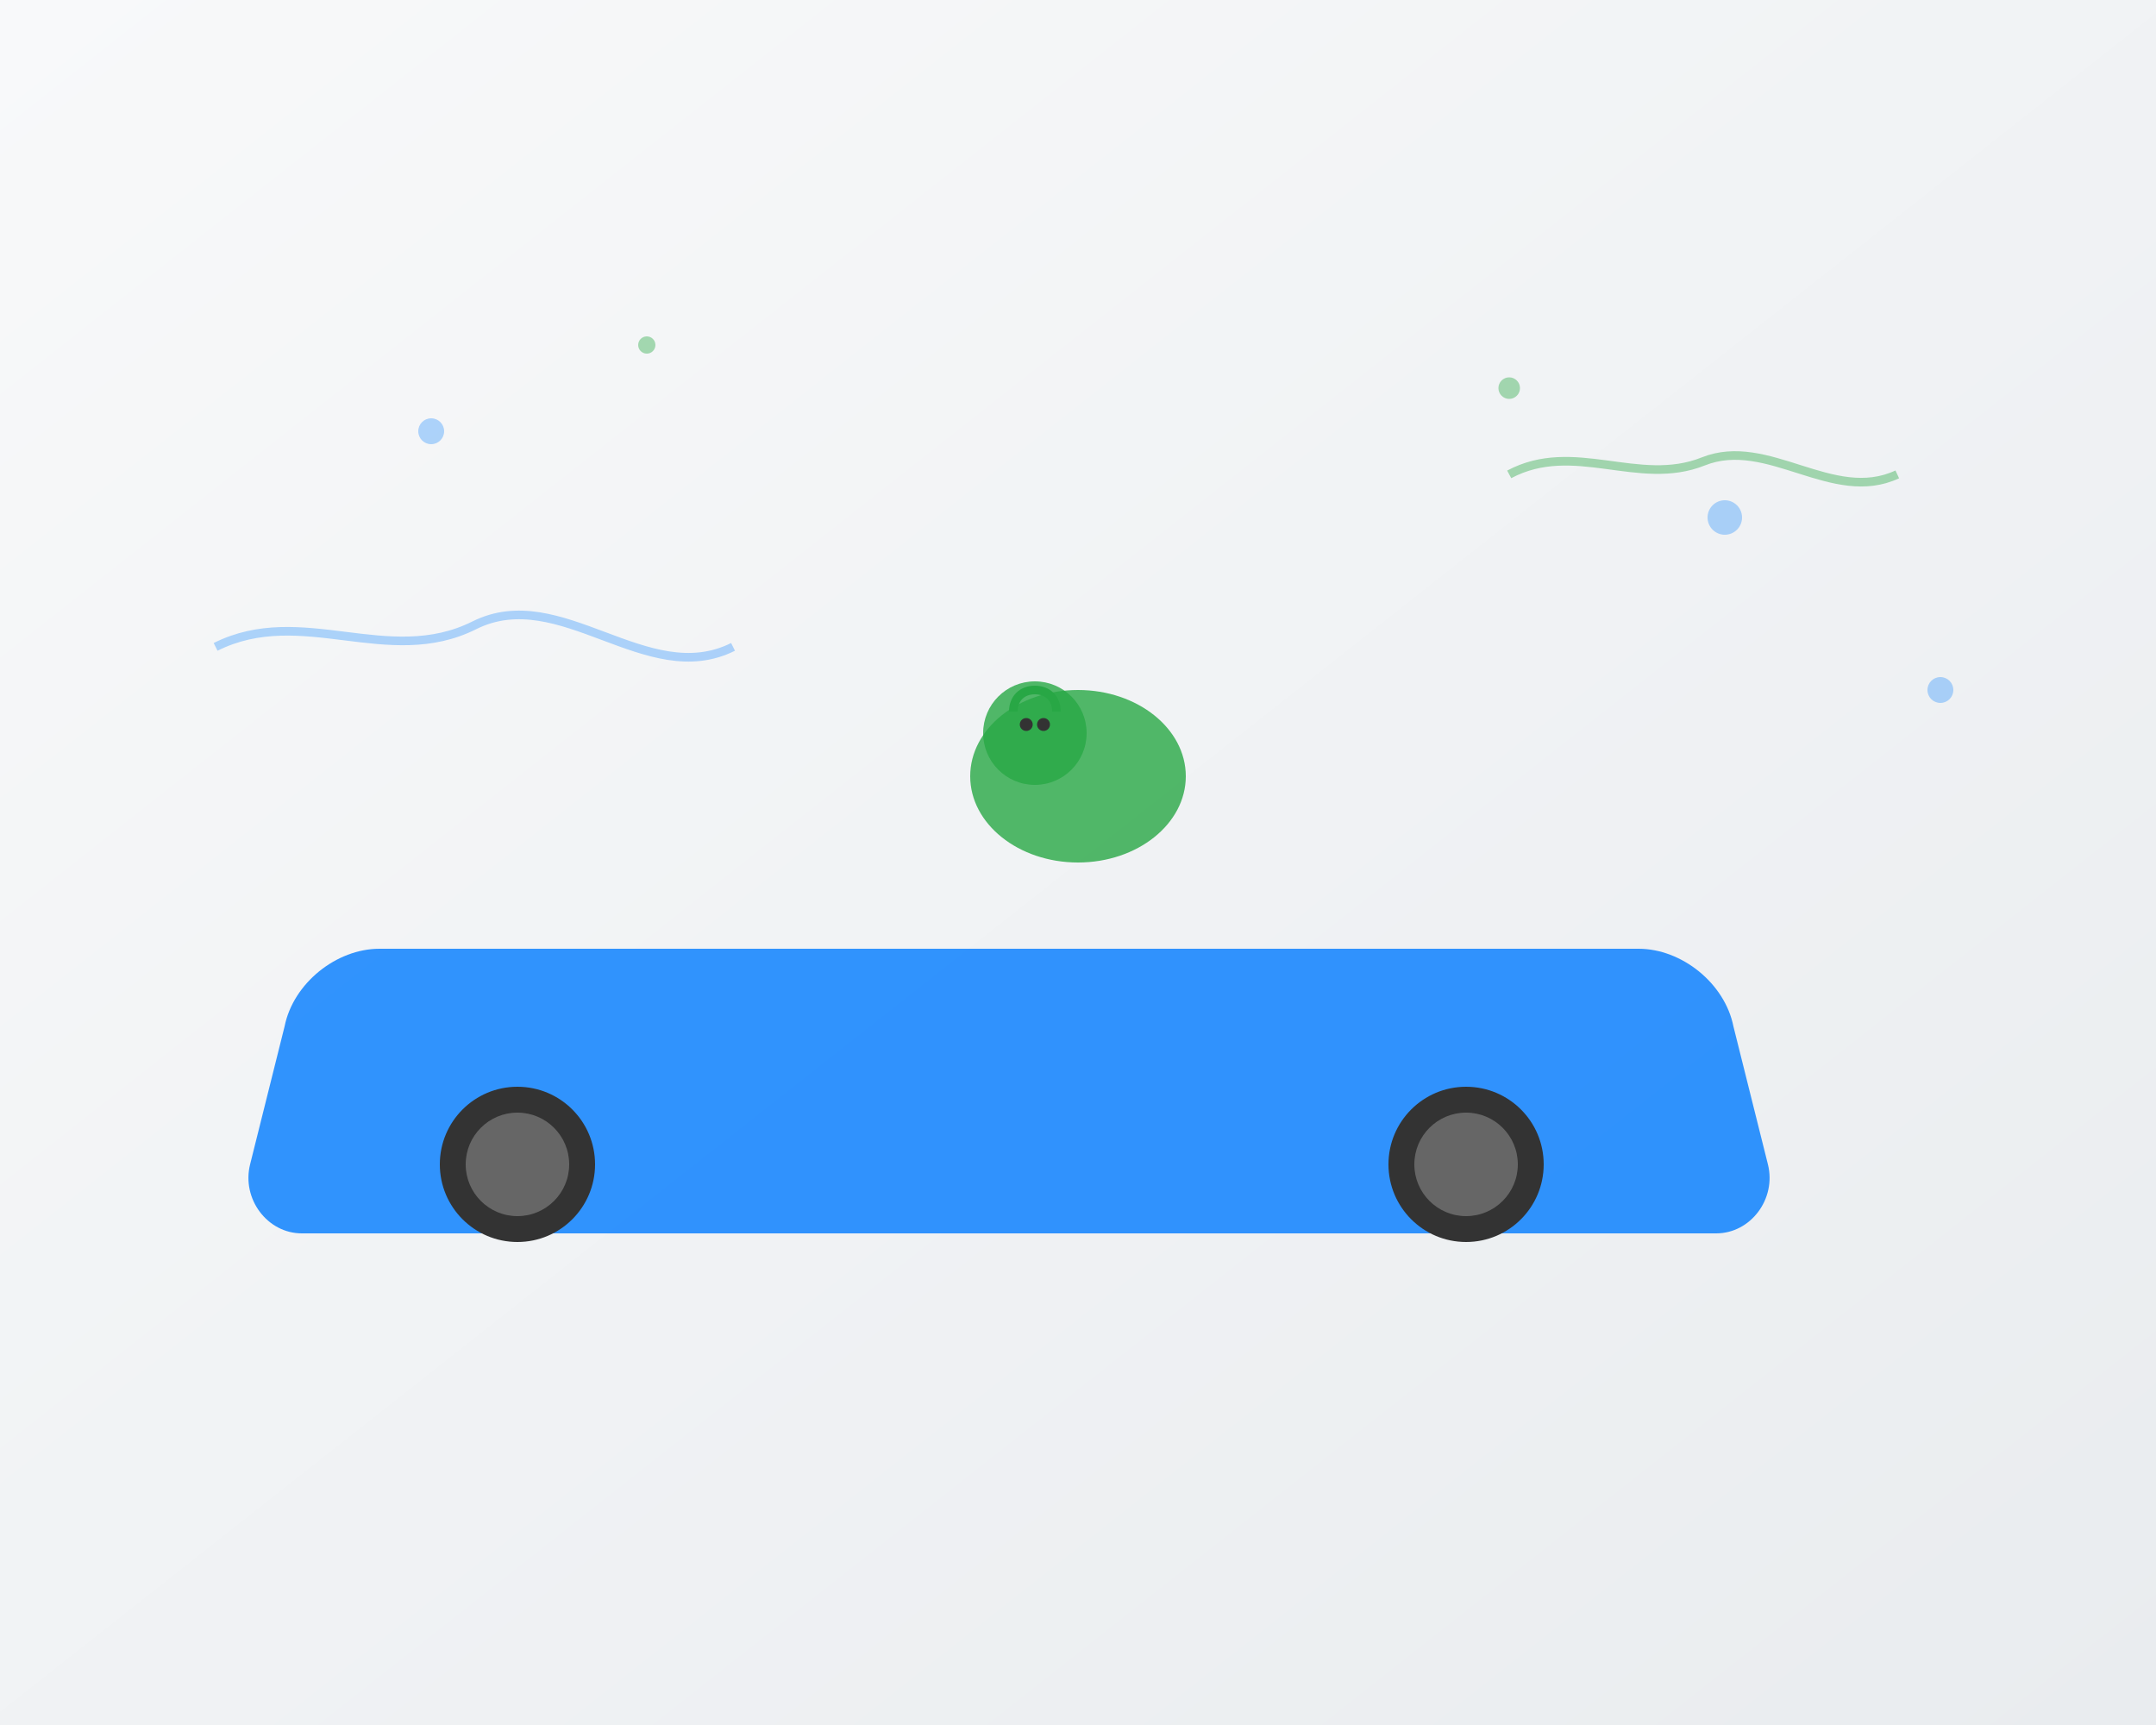 <svg width="500" height="400" viewBox="0 0 500 400" fill="none" xmlns="http://www.w3.org/2000/svg">
  <!-- Background -->
  <rect width="500" height="400" fill="url(#heroGradient)"/>
  
  <!-- Car silhouette -->
  <path d="M80 220h300c10 0 20 8 22 18l8 32c2 8-4 16-12 16H70c-8 0-14-8-12-16l8-32c2-10 12-18 22-18z" fill="#007bff" opacity="0.8"/>
  <circle cx="120" cy="270" r="18" fill="#333"/>
  <circle cx="340" cy="270" r="18" fill="#333"/>
  <circle cx="120" cy="270" r="12" fill="#666"/>
  <circle cx="340" cy="270" r="12" fill="#666"/>
  
  <!-- Pet silhouette -->
  <ellipse cx="250" cy="180" rx="25" ry="20" fill="#28a745" opacity="0.8"/>
  <circle cx="240" cy="170" r="12" fill="#28a745" opacity="0.8"/>
  <path d="M235 165c0-3 2-5 5-5s5 2 5 5" stroke="#28a745" stroke-width="2" fill="none"/>
  <circle cx="238" cy="168" r="1.5" fill="#333"/>
  <circle cx="242" cy="168" r="1.5" fill="#333"/>
  
  <!-- Decorative elements -->
  <circle cx="100" cy="100" r="3" fill="#007bff" opacity="0.3"/>
  <circle cx="150" cy="80" r="2" fill="#28a745" opacity="0.4"/>
  <circle cx="400" cy="120" r="4" fill="#007bff" opacity="0.3"/>
  <circle cx="350" cy="90" r="2.5" fill="#28a745" opacity="0.4"/>
  <circle cx="450" cy="160" r="3" fill="#007bff" opacity="0.3"/>
  
  <!-- Abstract shapes -->
  <path d="M50 150c20-10 40 5 60-5s40 15 60 5" stroke="#007bff" stroke-width="2" fill="none" opacity="0.3"/>
  <path d="M350 110c15-8 30 3 45-3s30 10 45 3" stroke="#28a745" stroke-width="2" fill="none" opacity="0.4"/>
  
  <defs>
    <linearGradient id="heroGradient" x1="0%" y1="0%" x2="100%" y2="100%">
      <stop offset="0%" style="stop-color:#f8f9fa;stop-opacity:1" />
      <stop offset="100%" style="stop-color:#e9ecef;stop-opacity:1" />
    </linearGradient>
  </defs>
</svg>

